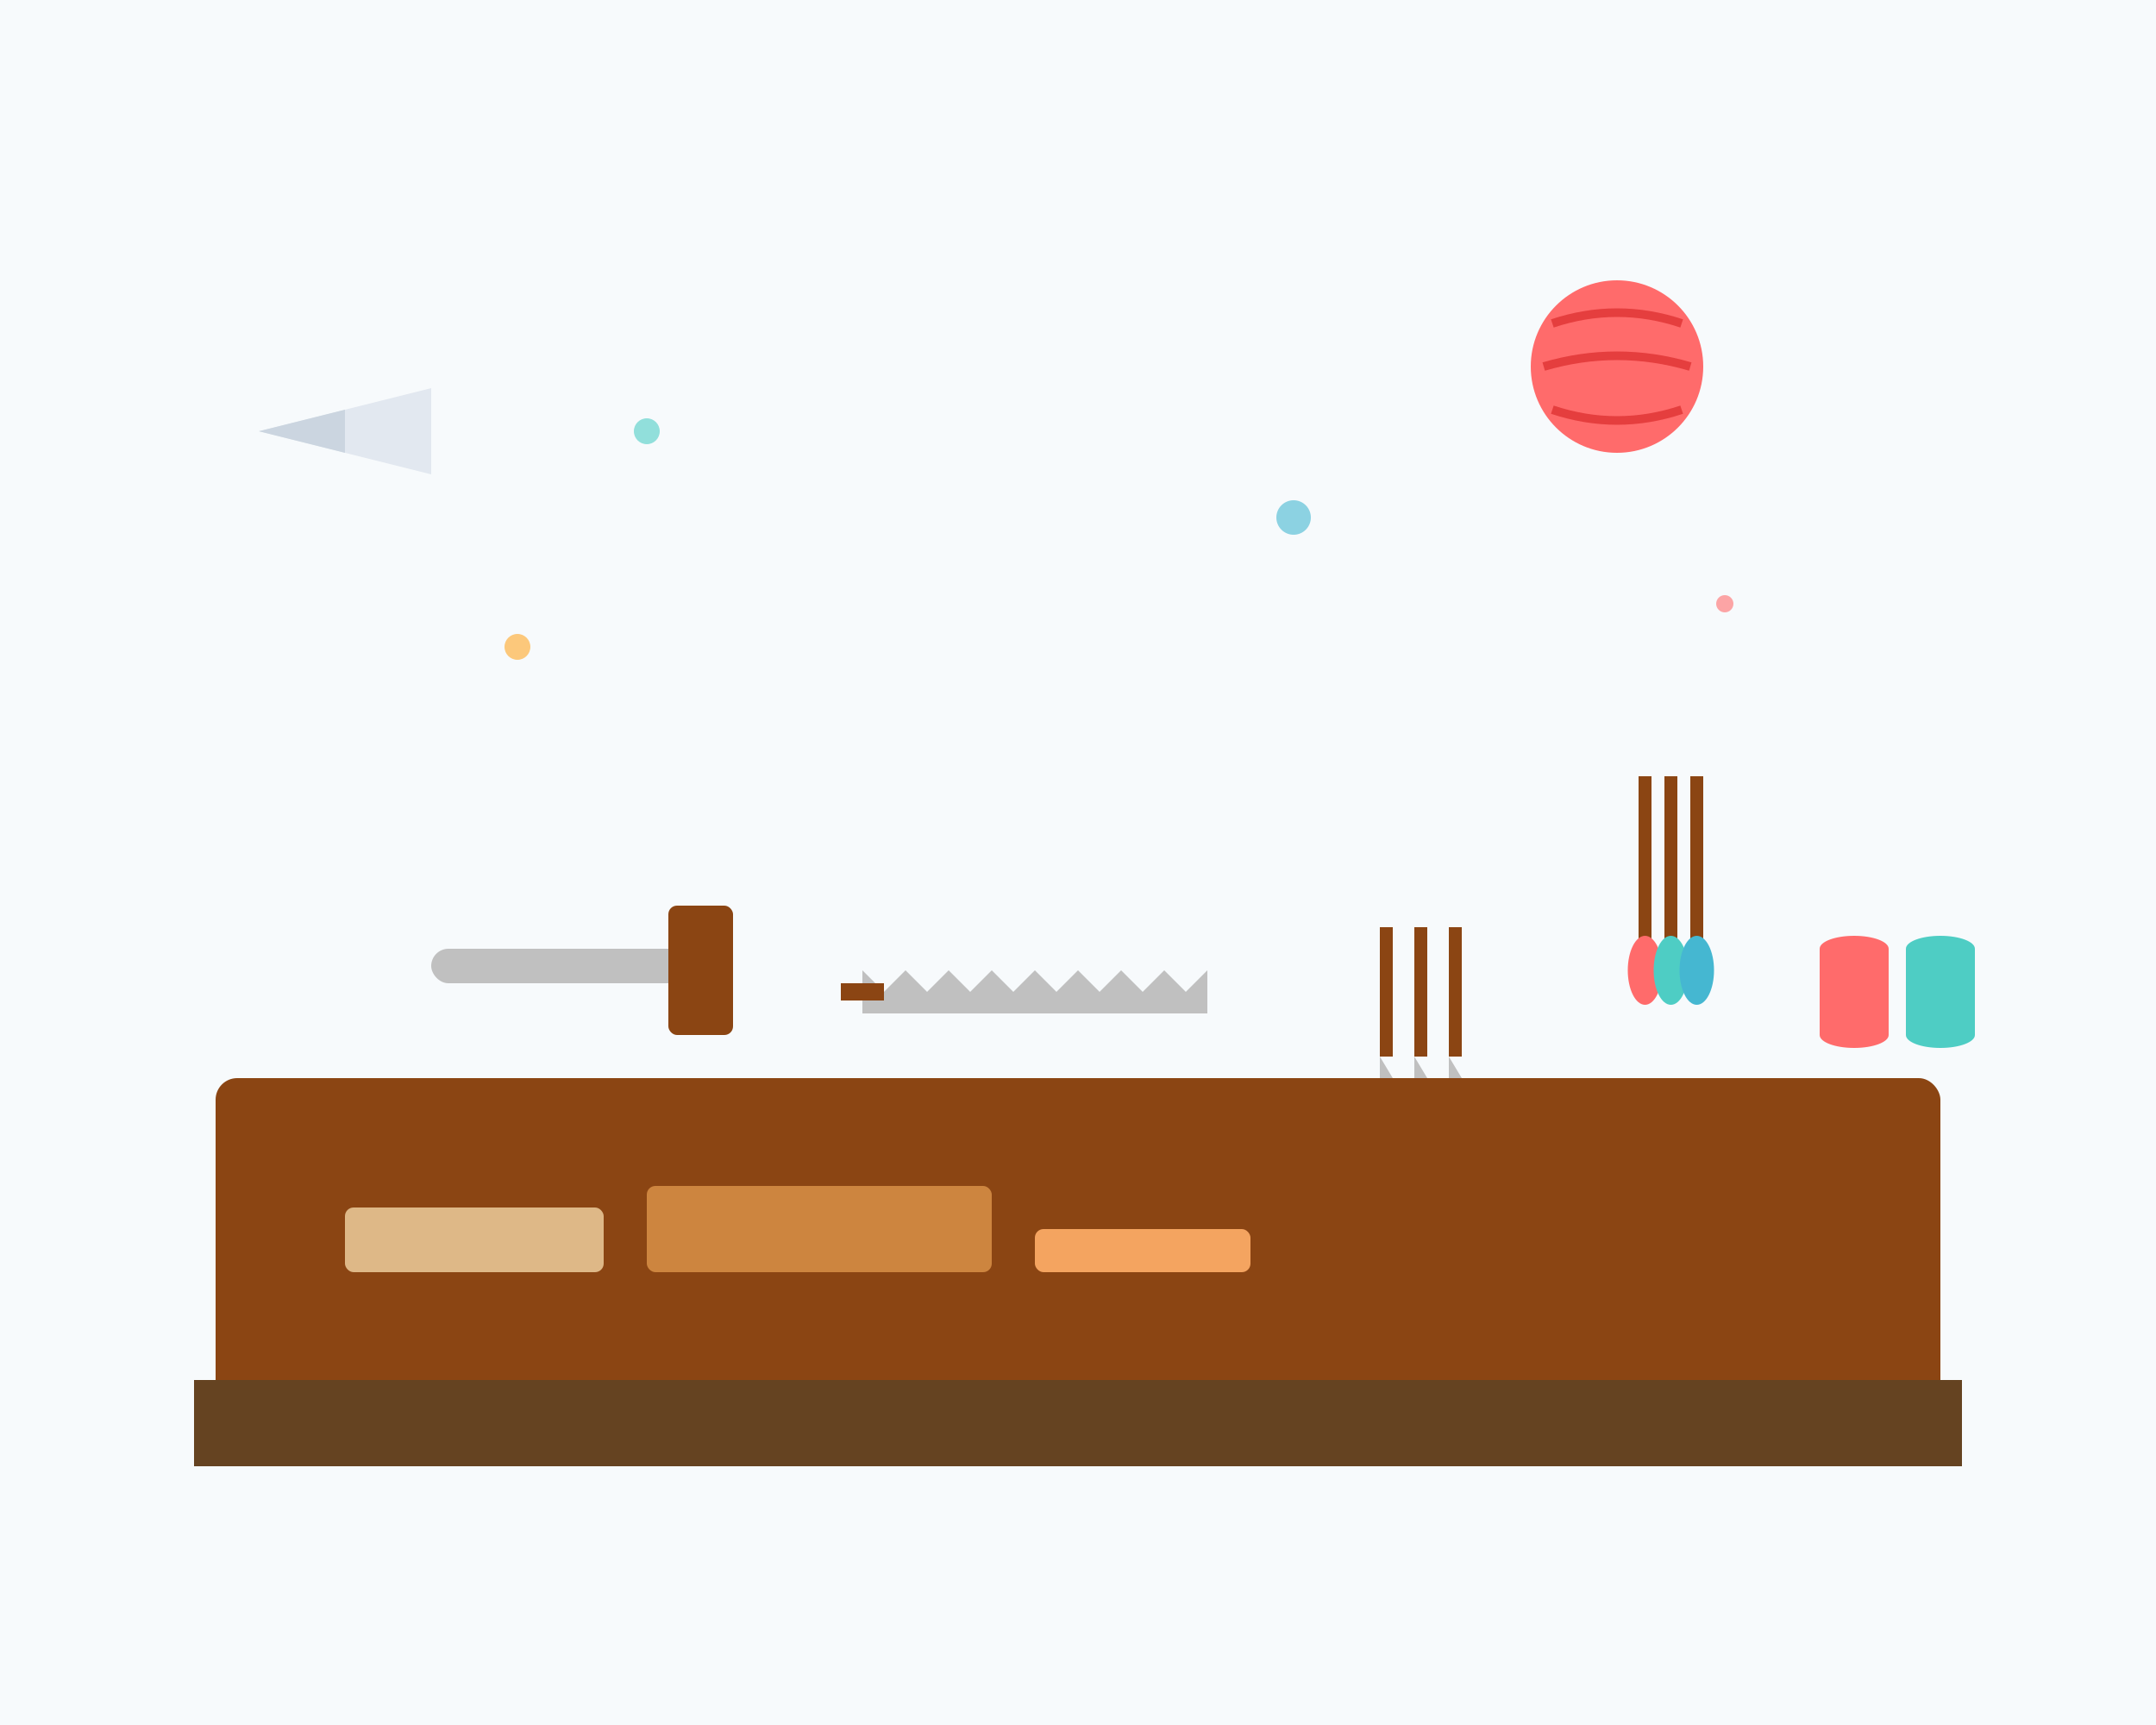 <?xml version="1.0" encoding="UTF-8"?>
<svg width="500" height="400" viewBox="0 0 500 400" fill="none" xmlns="http://www.w3.org/2000/svg">
  <!-- Background -->
  <rect width="500" height="400" fill="#F7FAFC"/>
  
  <!-- Workbench -->
  <rect x="50" y="250" width="400" height="80" fill="#8B4513" rx="5"/>
  <rect x="45" y="320" width="410" height="20" fill="#654321"/>
  
  <!-- Tools on workbench -->
  <!-- Hammer -->
  <g transform="translate(100, 200)">
    <rect x="0" y="20" width="60" height="8" fill="#C0C0C0" rx="4"/>
    <rect x="55" y="10" width="15" height="30" fill="#8B4513" rx="2"/>
  </g>
  
  <!-- Saw -->
  <g transform="translate(200, 210)">
    <path d="M0 20L80 20L80 25L0 25Z" fill="#C0C0C0"/>
    <path d="M0 15L5 20L10 15L15 20L20 15L25 20L30 15L35 20L40 15L45 20L50 15L55 20L60 15L65 20L70 15L75 20L80 15L80 20L0 20Z" fill="#C0C0C0"/>
    <rect x="-5" y="18" width="10" height="4" fill="#8B4513"/>
  </g>
  
  <!-- Chisel set -->
  <g transform="translate(320, 215)">
    <rect x="0" y="0" width="3" height="30" fill="#8B4513"/>
    <rect x="8" y="0" width="3" height="30" fill="#8B4513"/>
    <rect x="16" y="0" width="3" height="30" fill="#8B4513"/>
    <path d="M0 30L3 35L0 35Z" fill="#C0C0C0"/>
    <path d="M8 30L11 35L8 35Z" fill="#C0C0C0"/>
    <path d="M16 30L19 35L16 35Z" fill="#C0C0C0"/>
  </g>
  
  <!-- Wood pieces -->
  <rect x="80" y="280" width="60" height="15" fill="#DEB887" rx="2"/>
  <rect x="150" y="275" width="80" height="20" fill="#CD853F" rx="2"/>
  <rect x="240" y="285" width="50" height="10" fill="#F4A460" rx="2"/>
  
  <!-- Craft supplies -->
  <!-- Paint brushes -->
  <g transform="translate(380, 180)">
    <rect x="0" y="0" width="3" height="40" fill="#8B4513"/>
    <rect x="6" y="0" width="3" height="40" fill="#8B4513"/>
    <rect x="12" y="0" width="3" height="40" fill="#8B4513"/>
    <ellipse cx="1.5" cy="45" rx="4" ry="8" fill="#FF6B6B"/>
    <ellipse cx="7.5" cy="45" rx="4" ry="8" fill="#4ECDC4"/>
    <ellipse cx="13.5" cy="45" rx="4" ry="8" fill="#45B7D1"/>
  </g>
  
  <!-- Thread spools -->
  <g transform="translate(420, 220)">
    <ellipse cx="10" cy="0" rx="8" ry="3" fill="#FF6B6B"/>
    <rect x="2" y="0" width="16" height="20" fill="#FF6B6B"/>
    <ellipse cx="10" cy="20" rx="8" ry="3" fill="#FF6B6B"/>
    
    <ellipse cx="30" cy="0" rx="8" ry="3" fill="#4ECDC4"/>
    <rect x="22" y="0" width="16" height="20" fill="#4ECDC4"/>
    <ellipse cx="30" cy="20" rx="8" ry="3" fill="#4ECDC4"/>
  </g>
  
  <!-- Floating craft elements -->
  <g transform="translate(60, 80)">
    <!-- Paper airplane -->
    <path d="M0 20L40 10L40 30L0 20Z" fill="#E2E8F0"/>
    <path d="M0 20L20 15L20 25L0 20Z" fill="#CBD5E0"/>
  </g>
  
  <g transform="translate(350, 60)">
    <!-- Yarn ball -->
    <circle cx="25" cy="25" r="20" fill="#FF6B6B"/>
    <path d="M10 15Q25 10 40 15" stroke="#E53E3E" stroke-width="2" fill="none"/>
    <path d="M8 25Q25 20 42 25" stroke="#E53E3E" stroke-width="2" fill="none"/>
    <path d="M10 35Q25 40 40 35" stroke="#E53E3E" stroke-width="2" fill="none"/>
  </g>
  
  <!-- Decorative elements -->
  <circle cx="150" cy="100" r="3" fill="#4ECDC4" opacity="0.6"/>
  <circle cx="300" cy="120" r="4" fill="#45B7D1" opacity="0.6"/>
  <circle cx="400" cy="140" r="2" fill="#FF6B6B" opacity="0.6"/>
  <circle cx="120" cy="150" r="3" fill="#FFA726" opacity="0.6"/>
</svg>